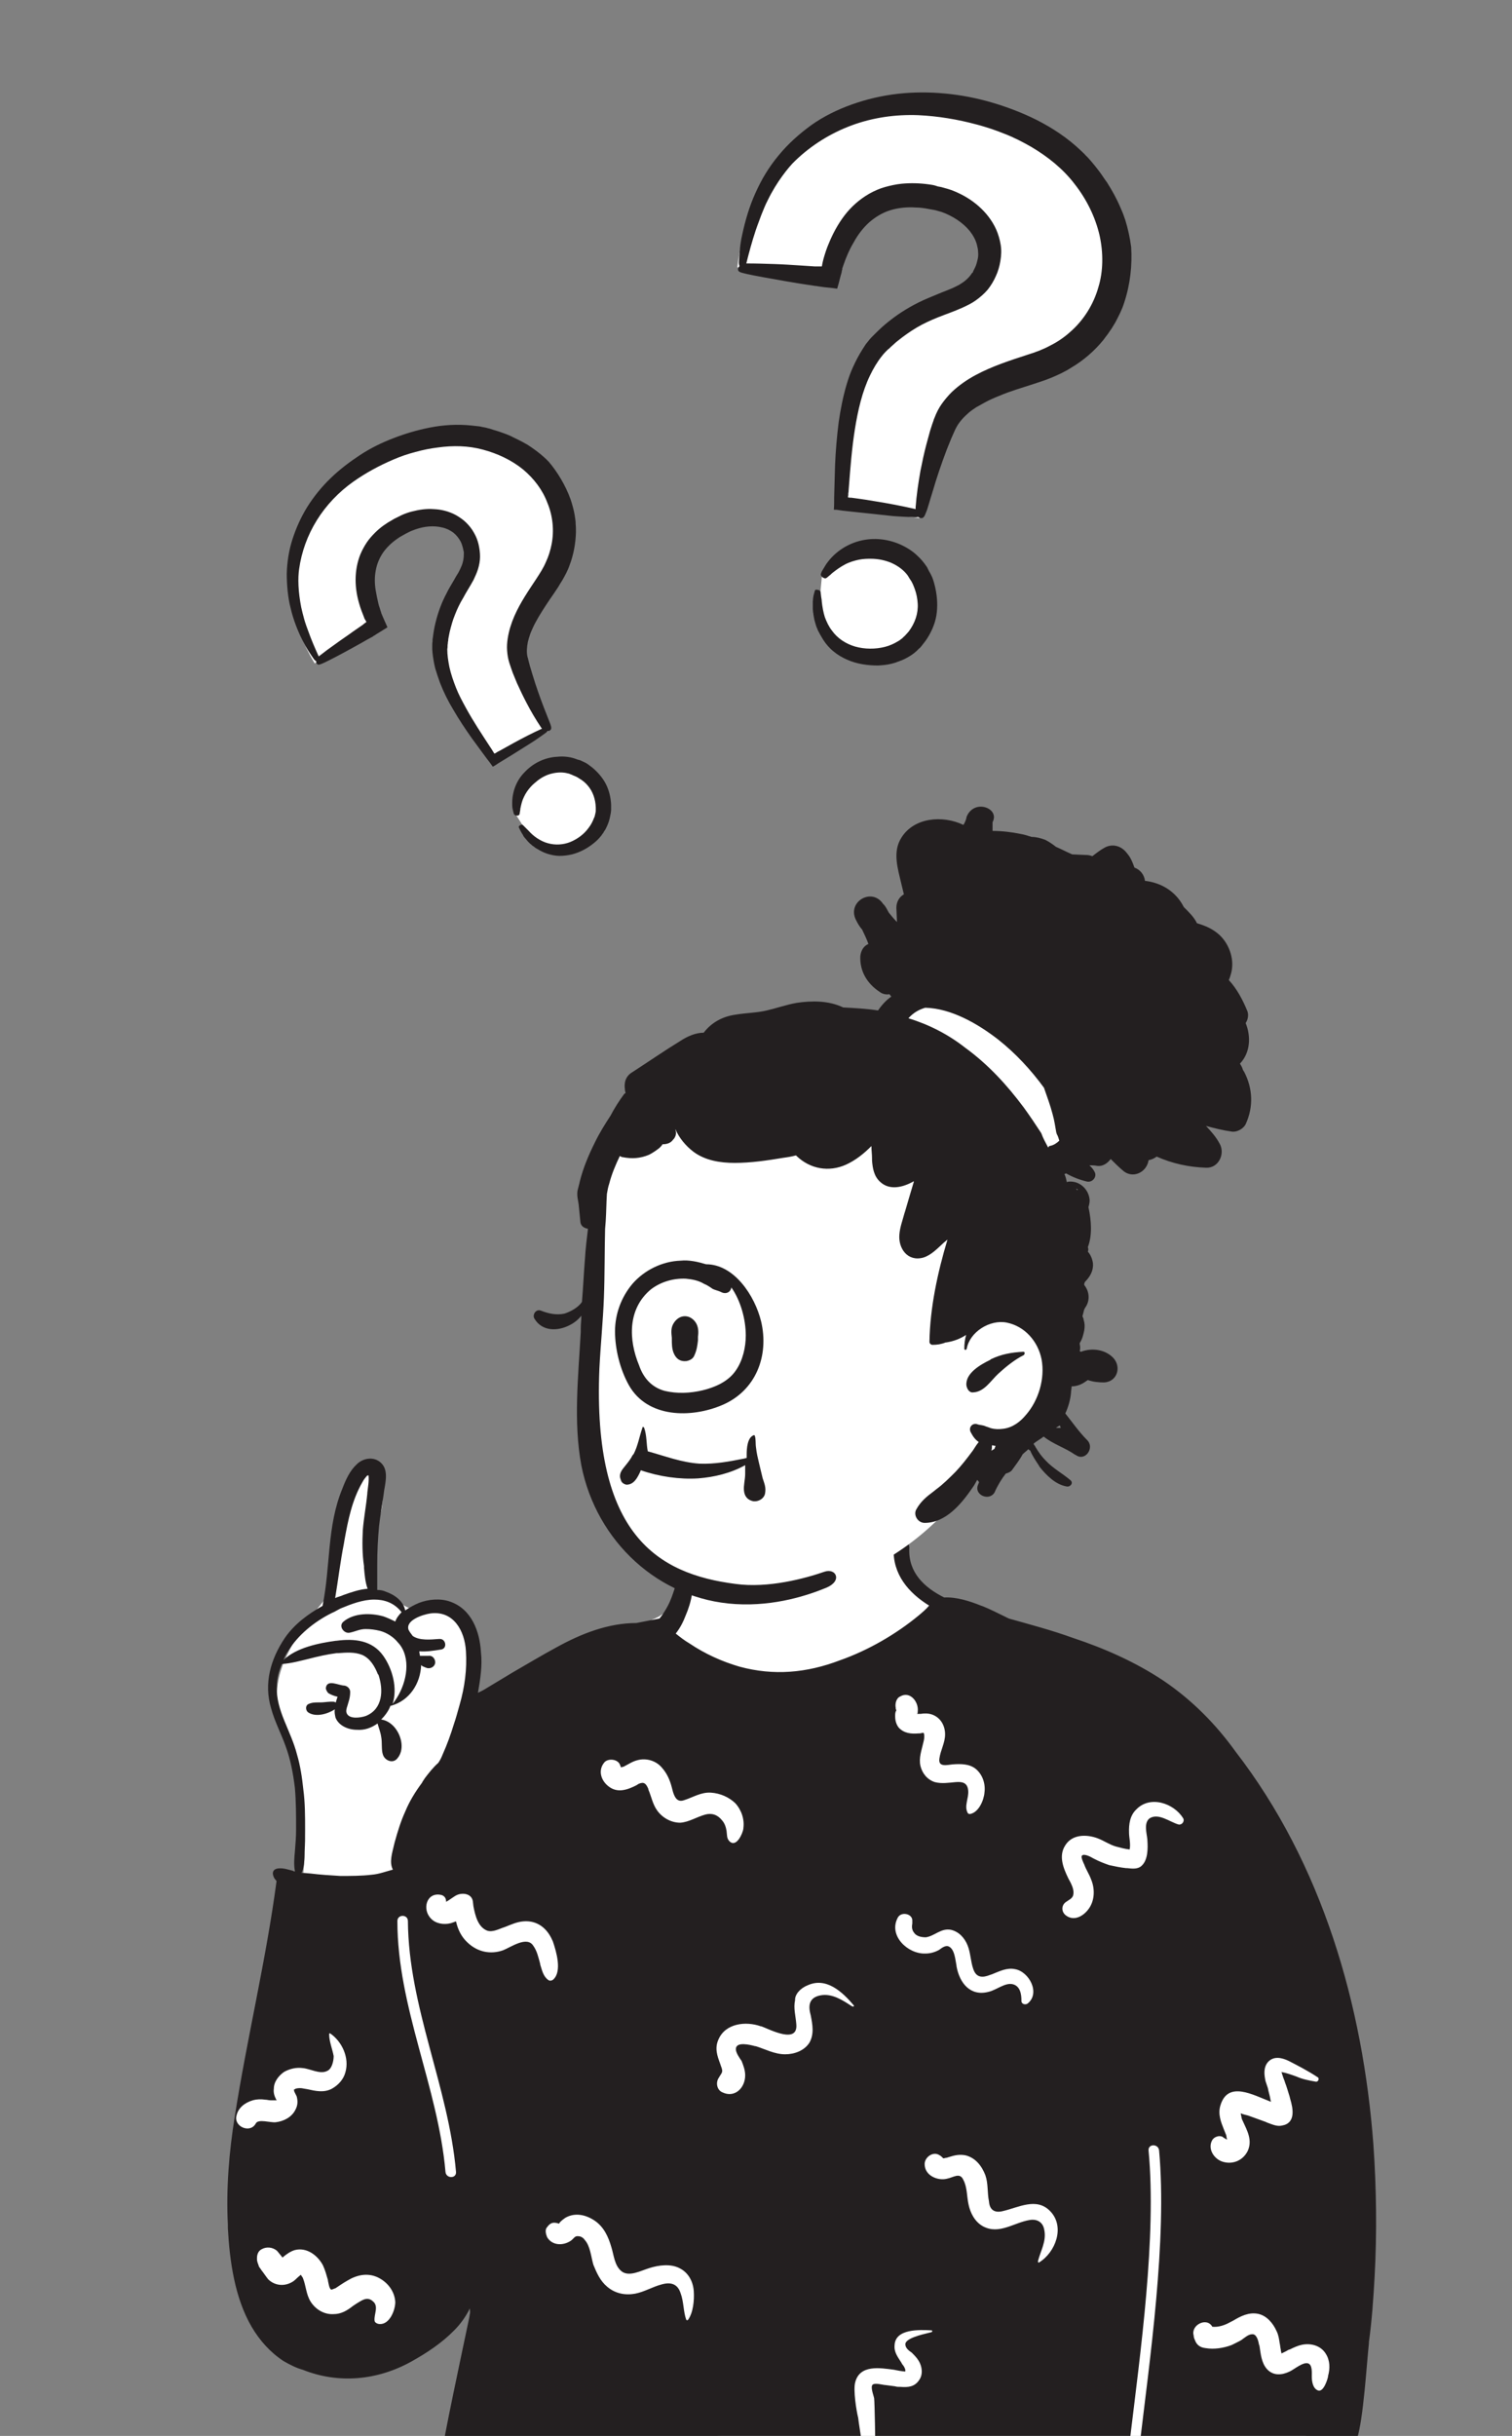<?xml version="1.0" encoding="utf-8"?>
<!-- Generator: Adobe Illustrator 25.3.1, SVG Export Plug-In . SVG Version: 6.00 Build 0)  -->
<svg version="1.1" id="Capa_1" xmlns="http://www.w3.org/2000/svg" xmlns:xlink="http://www.w3.org/1999/xlink" x="0px" y="0px"
	 viewBox="0 0 503 810" style="enable-background:new 0 0 503 810;" xml:space="preserve">
<rect x="0" y="0" width="503" height="810" fill="#808080" stroke="none"/>
<style type="text/css">
	.st0{clip-path:url(#SVGID_10_);}
	.st1{clip-path:url(#SVGID_12_);}
	.st2{clip-path:url(#SVGID_14_);}
	.st3{fill:#FFFFFF;}
	.st4{clip-path:url(#SVGID_16_);}
	.st5{clip-path:url(#SVGID_18_);}
	.st6{clip-path:url(#SVGID_20_);}
	.st7{fill:#231F20;}
	.st8{clip-path:url(#SVGID_22_);}
	.st9{clip-path:url(#SVGID_24_);}
	.st10{clip-path:url(#SVGID_26_);}
	.st11{clip-path:url(#SVGID_28_);}
	.st12{clip-path:url(#SVGID_30_);}
	.st13{clip-path:url(#SVGID_32_);}
	.st14{fill-rule:evenodd;clip-rule:evenodd;fill:#FFFFFF;}
	.st15{fill-rule:evenodd;clip-rule:evenodd;fill:#231F20;}
</style>
<g id="surface1">
	<g>
		<g>
			<defs>
				<polyline id="SVGID_1_" points="924.3,398.2 924.3,1208.2 -515.7,1208.2 				"/>
			</defs>
			<clipPath id="SVGID_2_">
				<use xlink:href="#SVGID_1_"  style="overflow:visible;"/>
			</clipPath>
		</g>
	</g>
	<g>
		<g>
			<defs>
				<polyline id="SVGID_3_" points="1072.1,398.2 1072.1,1208.2 -367.9,1208.2 				"/>
			</defs>
			<clipPath id="SVGID_4_">
				<use xlink:href="#SVGID_3_"  style="overflow:visible;"/>
			</clipPath>
		</g>
	</g>
	<g>
		<g>
			<defs>
				<polyline id="SVGID_5_" points="1133.5,398.2 1133.5,1208.2 -306.5,1208.2 				"/>
			</defs>
			<clipPath id="SVGID_6_">
				<use xlink:href="#SVGID_5_"  style="overflow:visible;"/>
			</clipPath>
		</g>
	</g>
	<g>
		<g>
			<defs>
				<polyline id="SVGID_7_" points="1196.6,398.2 1196.6,1208.2 -243.4,1208.2 				"/>
			</defs>
			<clipPath id="SVGID_8_">
				<use xlink:href="#SVGID_7_"  style="overflow:visible;"/>
			</clipPath>
		</g>
	</g>
	<g>
		<defs>
			<rect id="SVGID_9_" x="245" y="33" width="127" height="185"/>
		</defs>
		<clipPath id="SVGID_10_">
			<use xlink:href="#SVGID_9_"  style="overflow:visible;"/>
		</clipPath>
		<g class="st0">
			<g>
				<defs>
					
						<rect id="SVGID_11_" x="208.8" y="56.4" transform="matrix(0.103 -0.995 0.995 0.103 154.327 418.112)" width="200.2" height="134.3"/>
				</defs>
				<clipPath id="SVGID_12_">
					<use xlink:href="#SVGID_11_"  style="overflow:visible;"/>
				</clipPath>
				<g class="st1">
					<g>
						<defs>
							
								<rect id="SVGID_13_" x="208.8" y="56.4" transform="matrix(0.103 -0.995 0.995 0.103 154.327 418.112)" width="200.2" height="134.3"/>
						</defs>
						<clipPath id="SVGID_14_">
							<use xlink:href="#SVGID_13_"  style="overflow:visible;"/>
						</clipPath>
						<g class="st2">
							<path class="st3" d="M305.8,190.7c2,3.4,5.8,13.1-2.3,21.5c-9.6,10.1-32.8,6.1-30.5-16.1l0.4-4.2
								C282,177,300.4,180,305.8,190.7z M361,57.8c-22.8-29.9-89.3-38.6-109.8,8.2c-4.7,10.7-5.9,22.9-5.9,22.9l30.1,2.7
								c4.1-19.1,15.7-31.3,36.4-26c12,3,21.6,13.8,15.5,25.5c-5.8,11.3-19.5,6.6-35.1,22.2c-13.6,13.6-13.1,45.2-13.8,55.4
								l27.5,3.6c1.2-8.1,3.8-21.2,7.8-31.3c5-12.6,21.5-16.1,32.3-19.7C370.7,112.8,380.6,83.6,361,57.8z"/>
						</g>
					</g>
				</g>
			</g>
		</g>
	</g>
	<g>
		<defs>
			<rect id="SVGID_15_" x="245" y="30" width="132" height="192"/>
		</defs>
		<clipPath id="SVGID_16_">
			<use xlink:href="#SVGID_15_"  style="overflow:visible;"/>
		</clipPath>
		<g class="st4">
			<g>
				<defs>
					
						<rect id="SVGID_17_" x="208.8" y="56.4" transform="matrix(0.103 -0.995 0.995 0.103 154.327 418.112)" width="200.2" height="134.3"/>
				</defs>
				<clipPath id="SVGID_18_">
					<use xlink:href="#SVGID_17_"  style="overflow:visible;"/>
				</clipPath>
				<g class="st5">
					<g>
						<defs>
							
								<rect id="SVGID_19_" x="208.8" y="56.4" transform="matrix(0.103 -0.995 0.995 0.103 154.327 418.112)" width="200.2" height="134.3"/>
						</defs>
						<clipPath id="SVGID_20_">
							<use xlink:href="#SVGID_19_"  style="overflow:visible;"/>
						</clipPath>
						<g class="st6">
							<path class="st7" d="M311.2,195.7c0.6,2.9,0.8,5.9,0.3,9c-0.5,3-1.9,6-3.6,8.4l-0.7,0.9l-0.7,0.9c-0.2,0.3-0.5,0.6-0.8,0.8
								l-0.4,0.4c-0.1,0.1-0.3,0.3-0.4,0.4c-1.2,1.1-2.5,1.9-3.9,2.6l-1.1,0.5c-0.4,0.1-0.7,0.3-1.1,0.4c-0.2,0.1-0.4,0.1-0.5,0.2
								l-0.6,0.2c-0.4,0.1-0.7,0.2-1.1,0.3c-1.5,0.4-3,0.5-4.5,0.6c-3.5,0-7-0.5-10.2-1.9c-1.6-0.7-3.2-1.6-4.5-2.7
								c-1.4-1.1-2.6-2.5-3.5-3.9c-0.4-0.7-1-1.6-1.6-2.8c-0.2-0.3-0.3-0.6-0.4-0.9s-0.3-0.6-0.4-1c-0.1-0.3-0.2-0.7-0.3-1
								c-0.1-0.4-0.2-0.7-0.3-1.1c-0.1-0.4-0.1-0.8-0.2-1.1c0-0.2-0.1-0.4-0.1-0.6c0-0.2,0-0.4-0.1-0.6c0-0.4-0.1-0.8-0.1-1.2
								c0-0.4,0-0.8,0-1.2c0-0.4,0-0.8,0-1.2c0-0.4,0.1-0.8,0.1-1.2c0.1-0.8,0.3-1.5,0.5-2.2c0.1-0.3,0.1-0.7,0.8-0.6
								c0.9,0.1,1.1,0.4,1.2,0.8c0.1,0.6,0.1,1.1,0.2,1.7c0.1,0.5,0.2,1.1,0.2,1.6c0.2,1.7,0.5,3.4,1,5c0.6,1.6,1.3,3.1,2.3,4.4
								c1.9,2.7,4.7,4.5,7.8,5.4c3.2,0.9,6.7,0.9,9.9,0.1c1.6-0.4,3.1-1.1,4.4-1.9l0.5-0.3l0.5-0.4c0.2-0.1,0.3-0.2,0.5-0.4l0.4-0.4
								c0.3-0.2,0.5-0.5,0.8-0.8c0.3-0.3,0.5-0.6,0.8-0.9c2.1-2.8,3.2-6,3-9.3c-0.1-1.6-0.4-3.3-1-4.9c-0.3-0.8-0.6-1.6-1-2.3
								c-0.1-0.2-0.2-0.4-0.3-0.5l-0.4-0.6l-0.3-0.5c-0.1-0.2-0.2-0.3-0.3-0.5c-1.3-1.8-3.2-3.2-5.4-4.2c-2.1-0.9-4.5-1.4-6.9-1.4
								c-1,0-2.4,0-3.9,0.3c-1.5,0.3-3.2,0.8-4.7,1.6c-1.5,0.8-2.9,1.8-3.9,2.6c-0.3,0.2-0.5,0.4-0.7,0.6c-0.2,0.2-0.4,0.4-0.6,0.5
								c-0.3,0.3-0.6,0.5-0.7,0.6c-0.3,0.2-0.6,0.6-1.5,0c-0.8-0.6-0.7-1.1-0.5-1.5l0.2-0.5l0.3-0.5c0.2-0.3,0.4-0.7,0.6-1
								c0.4-0.7,0.8-1.3,1.3-1.9c2.9-3.7,7.3-6.3,12.1-7.1c4.8-0.8,9.9,0.2,14.2,2.8c1.2,0.7,2.4,1.6,3.4,2.6c1.1,1,2,2.1,2.9,3.4
								c0.2,0.3,0.4,0.6,0.5,0.9l0.2,0.4l0.1,0.2l0.1,0.2c0.4,0.6,0.7,1.3,1,1.9C310.5,192.9,310.9,194.3,311.2,195.7z M374,100.6
								c-0.7,2.3-1.8,4.4-2.9,6.5l-0.9,1.5c-0.3,0.5-0.6,1-1,1.5c-0.6,1-1.4,1.9-2.1,2.9c-3,3.7-6.7,6.9-10.8,9.3
								c-2,1.3-4.2,2.3-6.3,3.2c-1.1,0.4-2.2,0.9-3.2,1.2c-1,0.3-2,0.7-3,1c-4,1.3-7.8,2.4-11.3,3.9c-1.5,0.6-3.2,1.3-5,2.3
								c-0.9,0.5-1.8,1-2.7,1.5c-0.9,0.6-1.8,1.2-2.6,1.9c-1.6,1.4-3.1,3-4.1,4.9l-0.2,0.4c-0.1,0.1-0.1,0.3-0.2,0.4l-0.4,0.9
								c-0.3,0.6-0.5,1.2-0.8,1.8c-0.5,1.2-1,2.5-1.5,3.7c-1.9,5-3.5,9.8-4.6,13.6c-1.2,3.8-1.9,6.5-2.3,7.3
								c-0.4,0.9-0.7,2.4-2.1,1.9c-0.2-0.1-0.4-0.2-0.6-0.3c-0.3,0.1-0.6,0.1-0.9,0.1c-2.5-0.1-5-0.2-7.5-0.4l-9.3-1l-4.7-0.5
								l-2.7-0.3l-1.4-0.2l-0.7-0.1l-0.4,0l-0.2,0l-0.1,0c0,0-0.1,0-0.1,0c0.1-1.4,0.1-2.8,0.1-4.2l0.1-3.6c0.1-2.3,0.1-4.7,0.2-7.1
								c0.2-4.7,0.6-9.4,1.2-14.2c0.6-4.1,1.4-8.3,2.6-12.4c0.6-2,1.3-4.1,2.2-6c0.9-2,1.9-3.9,3.1-5.8l0.9-1.4
								c0.3-0.5,0.7-0.9,1-1.3c0.3-0.4,0.7-0.9,1.1-1.3l0.6-0.6l0.6-0.6c1.5-1.5,3.1-3,4.8-4.3c3.4-2.7,7.2-5,11.1-6.8
								c2.2-1,4.3-1.8,6.4-2.7c1-0.4,2.1-0.8,3-1.2c1-0.4,1.9-0.9,2.7-1.3c1.7-1,3-2.1,4-3.5c0.1-0.2,0.2-0.4,0.4-0.5
								s0.2-0.4,0.3-0.6l0.3-0.6l0.3-0.6c0.4-0.8,0.6-1.7,0.8-2.5c0.2-0.8,0.3-1.7,0.2-2.5c0-0.8-0.2-1.7-0.4-2.5
								c-0.4-1.6-1.3-3.2-2.4-4.6c-2.3-2.8-5.7-5-9.3-6.3c-0.7-0.2-1.4-0.4-2.1-0.6l-0.5-0.1c-0.2,0-0.4-0.1-0.6-0.1l-1.1-0.2
								c-1.5-0.3-3-0.5-4.4-0.5c-2.9-0.2-5.8,0.1-8.4,0.9c-2.6,0.8-4.9,2.2-7,4c-2,1.8-3.8,4.1-5.2,6.7c-0.8,1.3-1.7,3.1-2.5,5.1
								c-0.2,0.5-0.4,1-0.6,1.6c-0.2,0.5-0.4,1.1-0.6,1.7l-0.1,0.2l0,0.1l0,0.1c0,0,0,0.1,0,0.2c-0.1,0.3-0.2,0.6-0.2,0.9
								c-0.2,0.6-0.3,1.2-0.5,1.8c-0.3,1.2-0.6,2.4-1,3.7c-1.4-0.2-2.9-0.4-4.3-0.5c-0.7-0.1-1.4-0.2-2.1-0.3l-0.5-0.1l-0.2,0
								l-0.1,0l-0.6-0.1c-1.6-0.2-3.1-0.5-4.6-0.7c-3.1-0.5-6-1-8.7-1.5c-5.3-0.9-9.2-1.7-10.2-2c-0.7-0.2-2-0.4-1.6-1.6
								c0.1-0.3,0.2-0.5,0.4-0.7c-0.1-0.3-0.2-0.7-0.2-1.2c0.2-3.1,0.4-6.2,1.1-9.2c1-4.7,2.4-9.5,4.4-13.9c1-2.2,2.1-4.4,3.4-6.5
								c1.3-2.1,2.7-4.1,4.3-6c3.1-3.8,6.9-7.2,10.9-10.1c4.1-2.9,8.6-5.1,13.3-6.8c5-1.8,10.2-3,15.4-3.6s10.6-0.6,15.8-0.1
								c5.3,0.5,10.5,1.5,15.6,3c5.1,1.5,10.1,3.4,14.9,5.8c5.3,2.7,10.3,6,14.7,10.2c0.5,0.5,1.1,1,1.6,1.6l0.8,0.8l0.8,0.9
								c0.5,0.6,1,1.2,1.5,1.8c0.5,0.6,0.9,1.2,1.4,1.8c0.9,1.2,1.7,2.5,2.6,3.7c0.8,1.3,1.6,2.6,2.3,3.9c0.7,1.3,1.4,2.7,2,4.1
								l0.9,2.1c0.3,0.7,0.5,1.5,0.8,2.2c0.9,2.9,1.6,6,2,9.1C376.7,88.1,376,94.6,374,100.6z M365.8,78.3c-1.4-6.1-4.3-12-8.3-17.1
								c-3.8-5-8.9-9.1-14.5-12.4c-2.8-1.6-5.7-3.1-8.8-4.3c-1.5-0.6-3.1-1.2-4.6-1.7c-1.6-0.5-3.1-1-4.7-1.4
								c-6.3-1.7-12.9-2.8-19.4-3.1c-7.6-0.3-15.2,0.8-22.2,3.4c-7,2.6-13.4,6.6-18.7,11.7c-1.3,1.2-2.8,3-4.4,5.2
								c-1.6,2.2-3.3,4.9-4.8,8c-0.8,1.5-1.4,3.1-2.1,4.8c-0.6,1.7-1.3,3.4-1.9,5.2c-1.2,3.6-2.2,7.3-3.1,10.9c0,0.1,0,0.1,0,0.1
								c3.1,0,6.1,0.1,9.2,0.2c3,0.1,6,0.3,9.1,0.5l4.5,0.3l0.6,0c0.1,0,0.1,0,0.2,0l0.1,0l0.5,0c0.3,0,0.6,0,0.9,0
								c0.1-0.3,0.1-0.7,0.2-1l0.1-0.5l0.3-1.2c0.5-1.7,1-3.3,1.7-4.9c1.3-3.2,3-6.4,5.2-9.3c2.2-2.9,5-5.4,8.3-7.3
								c1.6-0.9,3.4-1.7,5.2-2.2s3.6-0.9,5.5-1.1c3.1-0.3,6.1-0.2,9,0.2c0.7,0.1,1.5,0.2,2.2,0.4L312,62c0.4,0.1,0.7,0.1,1.1,0.2
								c1.5,0.4,3,0.8,4.4,1.4c2.9,1.2,5.6,2.8,8,4.9c2.4,2.1,4.5,4.7,5.9,7.8c0.7,1.6,1.2,3.3,1.5,5.1s0.2,3.6-0.1,5.4
								c-0.3,1.8-0.8,3.5-1.5,5c-0.7,1.6-1.6,3.1-2.7,4.5c-1.2,1.4-2.6,2.6-4,3.6c-1.4,1-2.9,1.7-4.4,2.4c-2.9,1.3-5.6,2.2-8.1,3.2
								c-2.5,1-4.9,2.1-7.1,3.4c-2.2,1.3-4.3,2.8-6.3,4.4c-0.5,0.4-1,0.8-1.5,1.3c-0.5,0.4-1,0.9-1.4,1.3l-0.4,0.3l-0.3,0.3
								l-0.6,0.6c-0.4,0.4-0.8,0.9-1.2,1.4c-1.5,1.9-2.8,4.1-3.9,6.4c-1.3,2.7-2.3,5.6-3.1,8.6c-0.8,3-1.4,6.1-1.9,9.2
								c-1,6.3-1.5,12.7-2,19.2c0,0.4-0.1,0.9-0.1,1.3c0,0.2,0,0.5-0.1,0.8c0,0.1,0,0.3,0,0.4c0,0,0,0,0,0.1l0,0l0,0
								c0,0.3-0.1,0.5-0.1,0.9c0.2,0,0.4,0.1,0.6,0.1l0.2,0l0.1,0l0,0l0.2,0c0.5,0.1,1,0.1,1.5,0.2c2.1,0.3,4.3,0.6,6.5,1
								c4.4,0.7,9.1,1.6,13.4,2.6c0-0.2,0-0.4,0-0.6c0.3-4.1,0.9-8.1,1.6-12.1c0.6-3,1.2-5.9,2-8.9l0.6-2.2l0.6-2.2
								c0.2-0.7,0.5-1.5,0.7-2.2l0.4-1.1c0.1-0.4,0.2-0.7,0.4-1.1c0.6-1.6,1.4-3.2,2.4-4.6c1-1.4,2.1-2.7,3.3-3.9
								c2.4-2.3,5.2-4.2,8-5.7c5.6-3,11.6-4.9,17.1-6.7c2.9-0.9,5.3-1.8,7.7-3.1c2.4-1.2,4.6-2.7,6.6-4.5c4.5-3.9,7.8-9.2,9.4-14.9
								C367,90.3,367.1,84.2,365.8,78.3z"/>
						</g>
					</g>
				</g>
			</g>
		</g>
	</g>
	<g>
		<defs>
			<rect id="SVGID_21_" x="95" y="144" width="106" height="138"/>
		</defs>
		<clipPath id="SVGID_22_">
			<use xlink:href="#SVGID_21_"  style="overflow:visible;"/>
		</clipPath>
		<g class="st8">
			<g>
				<defs>
					
						<rect id="SVGID_23_" x="108.2" y="132.7" transform="matrix(0.848 -0.53 0.53 0.848 -87.645 117.325)" width="105" height="157.5"/>
				</defs>
				<clipPath id="SVGID_24_">
					<use xlink:href="#SVGID_23_"  style="overflow:visible;"/>
				</clipPath>
				<g class="st9">
					<g>
						<defs>
							
								<rect id="SVGID_25_" x="108.2" y="132.7" transform="matrix(0.848 -0.53 0.53 0.848 -87.645 117.325)" width="105" height="157.5"/>
						</defs>
						<clipPath id="SVGID_26_">
							<use xlink:href="#SVGID_25_"  style="overflow:visible;"/>
						</clipPath>
						<g class="st10">
							<path class="st3" d="M191.2,254.8c2.9,1.2,9.9,5.3,9,14.5c-1.1,10.9-17.3,19.6-26.6,4.7l-1.8-2.8
								C169.9,257.7,182.7,250.7,191.2,254.8z M161.1,145.7c-28.5-7.6-73.7,19-63.8,57.9c2.3,8.9,7.4,17,7.4,17l19.8-12.8
								c-6.7-13.9-5.4-27,9.9-33.6c8.9-3.9,20-1.8,21.9,8.4c1.8,9.8-8.9,13.5-10.9,30.6c-1.8,14.9,13.7,34.3,18.2,41l18.7-11
								c-3.2-5.6-7.9-15-10.3-23.2c-3-10.2,5.5-20.3,10.4-27.8C193.6,175.1,185.6,152.2,161.1,145.7z"/>
						</g>
					</g>
				</g>
			</g>
		</g>
	</g>
	<g>
		<defs>
			<rect id="SVGID_27_" x="94" y="141" width="110" height="144"/>
		</defs>
		<clipPath id="SVGID_28_">
			<use xlink:href="#SVGID_27_"  style="overflow:visible;"/>
		</clipPath>
		<g class="st11">
			<g>
				<defs>
					
						<rect id="SVGID_29_" x="108.2" y="132.7" transform="matrix(0.848 -0.53 0.53 0.848 -87.645 117.325)" width="105" height="157.5"/>
				</defs>
				<clipPath id="SVGID_30_">
					<use xlink:href="#SVGID_29_"  style="overflow:visible;"/>
				</clipPath>
				<g class="st12">
					<g>
						<defs>
							
								<rect id="SVGID_31_" x="108.2" y="132.7" transform="matrix(0.848 -0.53 0.53 0.848 -87.645 117.325)" width="105" height="157.5"/>
						</defs>
						<clipPath id="SVGID_32_">
							<use xlink:href="#SVGID_31_"  style="overflow:visible;"/>
						</clipPath>
						<g class="st13">
							<path class="st7" d="M197,255.2c1.8,1.5,3.4,3.3,4.5,5.4c1.1,2.1,1.7,4.6,1.8,7l0,0.9l0,0.9c0,0.3-0.1,0.6-0.1,0.9l-0.1,0.5
								c0,0.2-0.1,0.3-0.1,0.5c-0.2,1.2-0.6,2.4-1.1,3.5l-0.4,0.8c-0.1,0.3-0.3,0.5-0.5,0.8c-0.1,0.1-0.2,0.3-0.2,0.4l-0.3,0.4
								c-0.2,0.2-0.3,0.5-0.5,0.7c-0.7,0.9-1.6,1.8-2.5,2.5c-2.1,1.7-4.5,3-7.2,3.7c-1.3,0.3-2.7,0.5-4.1,0.5
								c-1.4,0-2.8-0.3-4.1-0.7c-0.6-0.2-1.4-0.5-2.3-1c-0.2-0.1-0.4-0.2-0.7-0.4c-0.2-0.1-0.5-0.3-0.7-0.4
								c-0.2-0.1-0.5-0.3-0.7-0.5c-0.2-0.2-0.5-0.3-0.7-0.5c-0.2-0.2-0.4-0.4-0.7-0.6c-0.1-0.1-0.2-0.2-0.3-0.3
								c-0.1-0.1-0.2-0.2-0.3-0.3c-0.2-0.2-0.4-0.5-0.6-0.7c-0.2-0.2-0.4-0.5-0.6-0.7c-0.2-0.2-0.4-0.5-0.5-0.8
								c-0.2-0.3-0.3-0.5-0.5-0.8c-0.3-0.5-0.6-1.1-0.8-1.6c-0.1-0.2-0.3-0.4,0.2-0.8c0.6-0.4,0.9-0.3,1.1-0.1
								c0.3,0.3,0.6,0.6,0.9,0.9c0.3,0.3,0.6,0.6,0.9,0.9c0.9,1,1.9,1.9,3,2.6c1.1,0.7,2.3,1.3,3.5,1.6c2.5,0.7,5.1,0.5,7.4-0.4
								c2.4-1,4.6-2.6,6.1-4.7c0.8-1,1.4-2.2,1.8-3.3l0.2-0.4l0.1-0.4c0-0.2,0.1-0.3,0.1-0.4l0.1-0.5c0.1-0.3,0.1-0.6,0.1-0.9
								c0-0.3,0-0.6,0-0.9c-0.1-2.8-1-5.3-2.6-7.2c-0.8-1-1.8-1.8-3-2.5c-0.6-0.4-1.2-0.7-1.8-0.9c-0.1-0.1-0.3-0.1-0.4-0.2
								l-0.5-0.2l-0.5-0.2c-0.2-0.1-0.3-0.1-0.4-0.1c-1.7-0.5-3.6-0.4-5.3,0c-1.8,0.4-3.5,1.3-4.9,2.4c-0.6,0.5-1.5,1.2-2.3,2.1
								c-0.8,0.9-1.6,2-2.2,3.3c-0.6,1.2-0.9,2.5-1.1,3.5c-0.1,0.3-0.1,0.5-0.1,0.7c0,0.2-0.1,0.4-0.1,0.6c-0.1,0.4-0.1,0.6-0.1,0.7
								c-0.1,0.3-0.1,0.7-0.9,0.7c-0.8,0-1-0.4-1.1-0.7l-0.1-0.4l-0.1-0.4c-0.1-0.3-0.1-0.6-0.2-0.9c-0.1-0.6-0.1-1.2-0.1-1.8
								c0-3.7,1.4-7.5,4.1-10.2c2.6-2.8,6.2-4.7,10.1-5.1c1.1-0.1,2.2-0.2,3.4-0.1c1.1,0.1,2.3,0.3,3.4,0.7c0.3,0.1,0.5,0.2,0.8,0.3
								l0.4,0.1l0.4,0.1c0.5,0.2,1,0.5,1.5,0.7C195.2,253.8,196.1,254.5,197,255.2z M189.8,166c0.6,1.8,1.1,3.6,1.4,5.4l0.2,1.4
								c0.1,0.5,0.1,0.9,0.1,1.4c0.1,0.9,0.1,1.9,0.1,2.8c-0.1,3.7-0.8,7.5-2.1,10.9c-0.6,1.8-1.5,3.4-2.4,5c-0.5,0.8-1,1.6-1.4,2.3
								c-0.5,0.7-0.9,1.4-1.4,2.1c-1.9,2.7-3.6,5.3-5.1,7.8c-0.6,1.1-1.4,2.4-2,3.8c-0.3,0.7-0.7,1.5-0.9,2.2
								c-0.3,0.8-0.5,1.6-0.7,2.4c-0.3,1.6-0.5,3.3-0.1,5l0.1,0.3c0,0.1,0.1,0.2,0.1,0.4l0.2,0.8c0.1,0.5,0.3,1,0.4,1.5
								c0.3,1,0.6,2,0.9,3c1.2,4,2.6,7.8,3.7,10.7c1.1,2.9,2,5,2.2,5.6c0.2,0.7,0.7,1.8-0.4,2.2c-0.2,0.1-0.3,0.1-0.5,0.1
								c-0.1,0.2-0.3,0.4-0.5,0.5c-1.6,1.1-3.2,2.3-4.8,3.3l-6.2,3.9l-3.1,1.9l-1.8,1.1l-0.9,0.6l-0.5,0.3l-0.2,0.1l-0.1,0.1l-0.1,0
								c0,0,0,0-0.1,0c-0.6-0.9-1.3-1.8-2-2.7l-1.7-2.3c-1.1-1.5-2.2-3-3.3-4.5c-2.1-3-4.2-6.1-6.1-9.4c-1.7-2.8-3.2-5.8-4.4-8.9
								c-0.6-1.6-1.1-3.2-1.6-4.8c-0.4-1.6-0.7-3.3-0.9-5.1l-0.1-1.3c0-0.4,0-0.9,0-1.3c0-0.4,0-0.9,0.1-1.3l0-0.7l0.1-0.6
								c0.2-1.7,0.5-3.4,0.9-5c0.8-3.3,2-6.6,3.6-9.6c0.8-1.7,1.8-3.2,2.7-4.8c0.4-0.8,0.9-1.5,1.3-2.2c0.4-0.7,0.7-1.4,1-2.1
								c0.6-1.4,0.8-2.7,0.8-4.1c0-0.2,0-0.3,0-0.5c0-0.2,0-0.3-0.1-0.5l-0.1-0.5l-0.1-0.5c-0.2-0.7-0.4-1.4-0.7-2
								c-0.3-0.6-0.7-1.2-1.1-1.7s-0.9-1-1.4-1.4c-1.1-0.8-2.3-1.4-3.7-1.7c-2.8-0.7-5.9-0.4-8.8,0.6c-0.5,0.2-1.1,0.4-1.6,0.6
								l-0.4,0.2c-0.1,0.1-0.3,0.1-0.4,0.2l-0.8,0.4c-1,0.6-2.1,1.1-3,1.8c-1.9,1.3-3.5,2.9-4.7,4.6c-1.2,1.8-2,3.7-2.4,5.9
								c-0.4,2.1-0.4,4.4,0,6.7c0.2,1.2,0.5,2.7,0.9,4.4c0.1,0.4,0.2,0.8,0.4,1.3c0.1,0.4,0.3,0.9,0.4,1.3l0.1,0.2l0,0.1l0,0
								c0,0,0,0.1,0,0.1c0.1,0.2,0.2,0.5,0.3,0.7c0.2,0.5,0.4,0.9,0.6,1.4c0.4,0.9,0.8,1.8,1.2,2.7c-1,0.6-1.9,1.2-2.9,1.8
								c-0.5,0.3-1,0.6-1.4,0.9l-0.4,0.2l-0.1,0.1l-0.1,0.1l-0.4,0.2c-1.1,0.6-2.2,1.2-3.2,1.8c-2.1,1.2-4.2,2.3-6,3.3
								c-3.7,2-6.5,3.4-7.3,3.7c-0.6,0.2-1.4,0.7-1.8-0.2c-0.1-0.2-0.1-0.4-0.1-0.6c-0.2-0.1-0.5-0.4-0.7-0.6c-1.4-2-2.7-4-3.8-6.2
								c-1.7-3.4-3.1-7-4-10.8c-0.5-1.9-0.8-3.8-1-5.7c-0.2-1.9-0.3-3.9-0.3-5.8c0.1-3.9,0.7-7.8,1.9-11.5s2.8-7.3,4.9-10.7
								c2.2-3.5,4.8-6.7,7.8-9.6c3-2.9,6.3-5.4,9.8-7.7s7.2-4.1,11.1-5.6c3.9-1.5,7.9-2.7,12-3.5c4.5-0.9,9.2-1.2,14-0.7
								c0.6,0.1,1.2,0.1,1.8,0.2l0.9,0.1l0.9,0.2c0.6,0.1,1.2,0.2,1.8,0.4c0.6,0.1,1.1,0.3,1.7,0.5c1.1,0.3,2.3,0.7,3.4,1.1
								c1.1,0.4,2.2,0.8,3.3,1.4c1.1,0.5,2.2,1.1,3.2,1.6l1.6,0.9c0.5,0.3,1,0.7,1.5,1c2,1.4,3.9,2.9,5.6,4.7
								C185.4,156.9,188.1,161.3,189.8,166z M174,156.1c-3.8-3.1-8.5-5.3-13.4-6.6c-4.8-1.3-9.9-1.4-14.9-0.7
								c-2.5,0.3-5,0.8-7.5,1.5c-1.2,0.3-2.5,0.7-3.7,1.1c-1.2,0.4-2.4,0.9-3.6,1.4c-4.7,2-9.3,4.5-13.4,7.4
								c-4.8,3.4-9,7.8-12.1,12.8c-3.1,5-5.1,10.5-5.9,16.3c-0.2,1.4-0.3,3.2-0.2,5.4s0.4,4.6,0.9,7.2c0.3,1.3,0.6,2.6,1,4
								c0.4,1.4,0.9,2.8,1.4,4.1c1,2.8,2.2,5.6,3.4,8.2c0,0,0,0.1,0,0.1c1.9-1.5,3.8-2.9,5.8-4.3c1.9-1.4,3.9-2.7,5.8-4.1l2.9-2
								l0.4-0.3c0.1-0.1,0.1-0.1,0.1-0.1l0.1-0.1l0.3-0.2c0.2-0.1,0.4-0.3,0.5-0.4c-0.1-0.2-0.3-0.5-0.4-0.7l-0.2-0.3L121,205
								c-0.5-1.3-1-2.5-1.4-3.9c-0.8-2.6-1.3-5.4-1.3-8.3c0-2.8,0.5-5.8,1.6-8.5c0.6-1.4,1.3-2.7,2.1-3.9c0.8-1.2,1.8-2.3,2.8-3.3
								c1.7-1.7,3.7-3.1,5.7-4.2c0.5-0.3,1-0.6,1.5-0.8l0.8-0.4c0.3-0.1,0.5-0.3,0.8-0.4c1.1-0.5,2.2-0.9,3.4-1.2
								c2.3-0.6,4.8-1,7.3-0.8c2.5,0.1,5,0.7,7.4,2c1.2,0.7,2.4,1.5,3.4,2.5c1,1,1.9,2.1,2.6,3.4c0.7,1.2,1.2,2.5,1.5,3.8
								c0.3,1.3,0.5,2.7,0.5,4.1c0,1.4-0.3,2.9-0.7,4.2c-0.4,1.3-1,2.5-1.5,3.6c-1.2,2.2-2.4,4-3.4,5.9c-1.1,1.8-2,3.7-2.7,5.5
								c-0.8,1.9-1.3,3.8-1.8,5.8c-0.1,0.5-0.2,1-0.3,1.5c-0.1,0.5-0.2,1-0.2,1.5l-0.1,0.4l0,0.3l-0.1,0.7c0,0.5,0,0.9-0.1,1.4
								c0,1.9,0.3,3.9,0.7,5.9c0.5,2.3,1.3,4.6,2.2,6.9c0.9,2.3,2.1,4.5,3.3,6.7c2.4,4.4,5.2,8.6,8,12.9c0.2,0.3,0.4,0.6,0.6,0.9
								c0.1,0.2,0.2,0.3,0.3,0.5c0.1,0.1,0.1,0.2,0.2,0.3c0,0,0,0,0,0l0,0l0,0c0.1,0.2,0.2,0.4,0.4,0.6c0.1-0.1,0.3-0.1,0.4-0.2
								l0.1-0.1l0.1,0l0,0l0.1-0.1c0.3-0.2,0.7-0.4,1.1-0.6c1.4-0.8,2.9-1.6,4.5-2.5c3.1-1.7,6.4-3.4,9.5-4.8
								c-0.1-0.1-0.2-0.3-0.3-0.4c-1.8-2.7-3.4-5.4-4.9-8.3c-1.1-2.1-2.1-4.2-3.1-6.4l-0.7-1.7l-0.7-1.7c-0.2-0.6-0.4-1.1-0.6-1.7
								l-0.3-0.9c-0.1-0.3-0.2-0.6-0.3-0.9c-0.4-1.3-0.6-2.6-0.7-4c-0.1-1.3,0-2.7,0.2-4c0.4-2.6,1.2-5.1,2.2-7.4
								c2-4.6,4.8-8.6,7.3-12.4c1.3-2,2.4-3.7,3.2-5.6c0.9-1.9,1.5-3.9,1.9-5.9c0.9-4.6,0.4-9.5-1.4-13.8
								C180.5,162.9,177.6,159.1,174,156.1z"/>
						</g>
					</g>
				</g>
			</g>
		</g>
	</g>
	<g>
		<g>
			<defs>
				<polyline id="SVGID_33_" points="983.3,501.2 983.3,1311.2 -456.7,1311.2 				"/>
			</defs>
			<clipPath id="SVGID_34_">
				<use xlink:href="#SVGID_33_"  style="overflow:visible;"/>
			</clipPath>
		</g>
	</g>
	<g>
		<g>
			<defs>
				<polyline id="SVGID_35_" points="998.8,501.2 998.8,1311.2 -441.2,1311.2 				"/>
			</defs>
			<clipPath id="SVGID_36_">
				<use xlink:href="#SVGID_35_"  style="overflow:visible;"/>
			</clipPath>
		</g>
	</g>
	<g>
		<g>
			<defs>
				<polyline id="SVGID_37_" points="1034,501.2 1034,1311.2 -406,1311.2 				"/>
			</defs>
			<clipPath id="SVGID_38_">
				<use xlink:href="#SVGID_37_"  style="overflow:visible;"/>
			</clipPath>
		</g>
	</g>
	<g>
		<g>
			<defs>
				<polyline id="SVGID_39_" points="1108.4,501.2 1108.4,1311.2 -331.6,1311.2 				"/>
			</defs>
			<clipPath id="SVGID_40_">
				<use xlink:href="#SVGID_39_"  style="overflow:visible;"/>
			</clipPath>
		</g>
	</g>
	<g>
		<g>
			<defs>
				<polyline id="SVGID_41_" points="1120.9,501.2 1120.9,1311.2 -319.1,1311.2 				"/>
			</defs>
			<clipPath id="SVGID_42_">
				<use xlink:href="#SVGID_41_"  style="overflow:visible;"/>
			</clipPath>
		</g>
	</g>
	<g>
		<g>
			<defs>
				<polyline id="SVGID_43_" points="1136.4,501.2 1136.4,1311.2 -303.6,1311.2 				"/>
			</defs>
			<clipPath id="SVGID_44_">
				<use xlink:href="#SVGID_43_"  style="overflow:visible;"/>
			</clipPath>
		</g>
	</g>
	<g>
		<g>
			<defs>
				<polyline id="SVGID_45_" points="1179,501.2 1179,1311.2 -261,1311.2 				"/>
			</defs>
			<clipPath id="SVGID_46_">
				<use xlink:href="#SVGID_45_"  style="overflow:visible;"/>
			</clipPath>
		</g>
	</g>
	<g>
		<g>
			<defs>
				<polyline id="SVGID_47_" points="1191.5,501.2 1191.5,1311.2 -248.5,1311.2 				"/>
			</defs>
			<clipPath id="SVGID_48_">
				<use xlink:href="#SVGID_47_"  style="overflow:visible;"/>
			</clipPath>
		</g>
	</g>
	<path class="st14" d="M110.8,525.7c4.6-12.5,1-28.2,10.4-38.6c2.7-1.7,4.2-0.8,5.4,2.3c0.6,3.9,2.3,17-3.5,17
		c-0.8,8.3-0.2,16.6,1.5,24.7c4.4-0.6,7.5,1.5,10.4,3.1c2.3,1.2,4.6,2.1,7.5,1.2c11.6-2.1,15,10.2,15,19.9
		c0.2,4.8,0.6,16.2,2.7,20.8c9.6-19.9,29.9-29.1,49.2-33.6c3.1-0.8,5.6-2.1,7.5-3.9c16.2-6.4,8.5-27.4,16-39.4
		c11.6-14.3,25.8-18.5,43.4-16c15.8,1.9,26.4,17.6,25.3,32.6c-0.2,3.1,1.5,6.2,2.7,9.3c10.6,12.9,27.2,18.5,41.5,26.2
		c47.8,23.2,64.4,41.1,82.9,90.9c8.7,18.7,19.1,36.7,22.4,57.3c4.2,24.3,4.2,49,2.7,73.5c2.7,0.4-0.2,19.1-2.5,25.7
		c-0.8,2.3-2.7,3.9-5,3.7c-4.8,2.3-16,11.6-21,11.4c-16-1-31.8,0.6-47.1-0.2c-16.8-0.8-33.4-3.9-50.3-3.5
		c-29.3,0.6-8.3,2.5-38.6,3.7c-19.1,0.8-89.1-9.6-108.2-7.9c-15.6,3.3-22.6-2.3-20.4-18.5c0.8-6.2,3.7-20.1-5.6-20.6
		c-4.4,0.4-7.9,4.8-11.2,7.5c-28.9,21.4-58.4,6-60.6-29.3c-4.4-29.7-10.6-36.5,2.9-66.2c42.2-110-21.4-95.1,21.6-146.6
		C111.2,535.2,110.4,527.3,110.8,525.7z"/>
	<path class="st15" d="M126.8,486.5c-2.3-2.3-6-1.7-8.1,0.4c-2.3,2.1-3.7,5.2-4.8,8.1c-5.2,12.5-3.9,25.9-6.6,39
		c-4.8,2.7-9.3,6-12.5,10.6c-4.8,7.1-7.1,15.2-4.6,23.5c1.2,4.4,3.3,8.3,4.8,12.5c1.7,4.6,2.5,9.1,3.1,13.9
		c0.4,4.6,0.4,9.3,0.4,13.9c0,2.5-0.2,4.8-0.4,7.3c-0.2,2.1-0.4,4.4,0,6.4v0.2c-0.2,0-0.4,0-0.6-0.2c-1.7-0.4-3.1-1-5-0.8
		c-1.5,0.2-2.1,1.2-1.5,2.7c0.2,0.6,0.6,1,1,1.5c-3.5,26.4-9.8,52.1-13.9,78.3c-1.9,11.8-2.9,23.9-2.3,35.9v1.2
		c0.6,11,2.3,23.2,7.9,32.8c2.7,4.6,6.2,8.5,10.6,11.4c2.1,1.2,4.2,2.3,6.4,2.9c12,4.8,24.9,3.5,36.1-2.7
		c5.2-2.9,10.2-6.2,14.3-10.4c2.1-2.1,3.9-4.6,5.2-7.3c0,0.6,0.2,1.2,0,1.9l-0.2,1.2c-1.9,9.1-9.1,42.6-9.1,45.5
		c0,1.5,12.7,1.5,14.1,1.5c20.8,0.8,41.5,0.4,62.1-0.4h1.7c20.1-0.8,41.9-2.1,62.1-2.5v-0.4c-0.2-1.9-1.5-9.8-1.5-10.4
		c-0.6-2.3-1.7-9.3-1-11.8c1.5-6,8.3-4.8,12.9-4.2l1,0.2c0.8,0.2,2.7,0.4,2.7,0.4c0.4-0.6-0.6-2.1-1-2.5l-0.2-0.4
		c-1.2-1.9-2.5-3.5-2.3-5.8c0.2-5.6,8.3-5.2,12.3-5c0.2,0,0.4,0.4,0,0.6l-0.8,0.2c-2.5,0.6-8.1,1.9-7.9,3.9c0,1.2,1.2,2.1,2.1,2.7
		c0.8,0.8,1.7,1.7,2.3,2.7c1.2,1.9,1.5,4.6,0.2,6.4c-1.5,2.3-3.7,2.5-6.2,2.3h-0.2c-0.6,0-1,0-1.7-0.2l-3.1-0.4
		c-0.8,0-3.3-0.8-4.2-0.2c-1,0.6,0.2,3.5,0.4,4.6c0.2,1.5,0.4,15.8,0.4,16.8c15.6-0.4,31.4-3.9,46.9-3.1c12.5,0.6,24.9,1.9,37.4,2.7
		l0.4-2.7c3.5-29.1,8.9-67.5,6.2-96.1c-0.2-2.3,3.3-2.3,3.5,0c2.7,29.7-3.1,69.5-6.6,99c5.2,0.4,10.6,0.8,15.8,1h1.5
		c18.1,0.8,36.5,1,54.2-3.1c0.6-0.2,0.8-0.6,0.6-1c0.2,0,0.4,0,0.4-0.2c2.1-6.9,3.1-24.1,3.9-31.6v-0.4c1-7.3,1.5-14.5,1.9-21.8
		c0.8-14.5,0.6-29.3-0.4-43.8c-3.5-46.5-17-93.4-45.9-130.8c-6.4-8.9-14.3-17-23.9-23.5c-9.3-6.2-19.7-10.8-30.3-14.3
		c-6.9-2.5-14.1-4.4-21.2-6.4c-0.2-0.2-0.6-0.2-0.8-0.4l-0.4-0.2c-2.5-1.2-5-2.5-7.5-3.5l-0.6-0.2c-3.7-1.5-8.1-2.9-12.2-2.7
		c-6.6-3.3-12-8.3-11.6-16.4c0.2-3.3-5-3.3-5.2,0c-0.4,8.7,5,14.9,11.8,19.1c-1,1.2-2.3,2.3-3.5,3.3c-7.5,6.2-16.8,11.6-26.2,14.9
		c-11,4.2-22,5.2-33.4,2.1c-5.8-1.7-11.4-4.2-16.6-7.7c-1.7-1-3.1-2.1-4.6-3.3c1.5-1.9,2.5-3.9,3.3-6c1.9-4.4,3.3-10.2,1.5-14.7
		c-0.4-1-2.3-1.9-2.9-0.4c-1.9,3.9-2.5,8.1-4.6,12c-0.8,1.5-1.7,2.9-2.7,4.1l-7.7,1.5c-9.3,0-18.3,3.5-26.6,8.1
		c-5,2.7-9.8,5.6-14.5,8.3l-9.3,5.6c-0.6,0.4-1.5,0.8-2.3,1.2c0.8-4.6,1.5-9.1,1-13.5c-0.4-6.9-3.1-14.3-10.2-16.8
		c-3.3-1.2-7.3-0.8-10.4,0.4c-1.5,0.6-3.1,1.5-4.6,2.5c-0.6-3.1-3.5-5.2-6.4-6.2c-0.8-0.4-1.9-0.6-2.9-0.6c0-0.4,0-1,0-1.5v-0.4
		c0-2.3,0-4.6,0-6.6c0-4.2,0.2-8.3,0.6-12.7c0.4-3.5,1-6.9,1.5-10.4l0.2-1.5C128.4,492.3,129.1,488.7,126.8,486.5z M409.4,772.1
		l0.8-0.4c2.5-1.5,5.2-2.9,8.3-2.3c2.9,0.6,5,3.1,6.2,5.8c0.6,1.2,0.8,2.5,1,3.9c0.2,0.8,0.2,1.5,0.4,2.3v0.2c0,0.2,0.2,0.6,0.2,1
		c0.8-0.4,1.7-0.8,2.3-1.2l0.6-0.2c1.2-0.6,2.5-1.2,3.9-1.5c2.9-0.6,6.2,0.2,7.9,2.9c1.5,2.3,1.5,5,0.8,7.5v0.2
		c-0.2,1-1.5,5.2-3.3,4.6c-1.7-0.6-2.1-2.9-2.1-4.6v-0.2c0-1.2,0.2-3.7-1.2-4.2c-1.7-0.6-4.8,2.1-6.2,2.7c-2.5,1.2-5.4,1.5-7.5-0.8
		c-1.9-2.1-2.1-5.2-2.5-7.7l-0.2-0.6c-0.2-1.2-0.8-3.5-2.3-3.3c-1.2,0-2.5,1.2-3.5,1.9c-1,0.6-2.3,1.2-3.3,1.7c-2.7,1-5.8,1.5-8.7,1
		c-1.7-0.2-2.9-1-3.5-2.7c-0.2-0.4-0.4-1-0.4-1.5c-1-3.5,4.4-6.2,6.2-2.9C405.2,773.9,407.3,773.3,409.4,772.1z M86.9,748
		c1.7-1,3.7-0.8,5.2,0.4c0.4,0.4,1.2,1.5,1.9,2.3l0.2-0.2c1.2-1,2.5-1.9,3.9-2.3c3.9-1,7.5,1.7,9.3,5c0.8,1.7,1.2,3.3,1.7,5v0.2
		c0.2,0.8,0.4,2.5,1,2.9c0.2,0.2,0.8-0.2,1.5-0.4c1.2-0.8,2.5-1.7,3.9-2.5c3.1-1.9,6.6-2.7,10-1.2c3.3,1.5,5.8,4.6,6,8.3
		c0,2.7-1.9,7.5-5.2,7.3c-0.6,0-1.7-0.4-1.7-1.2c-0.2-2.1,1.5-4.8-0.6-6.4c-1.9-1.7-3.7-0.2-5.4,0.8l-1.2,0.8
		c-1.9,1.5-3.9,2.7-6.4,2.7c-3.1,0.2-6-1.5-7.7-4.2c-1.5-2.5-1.5-5.2-2.5-7.7c-0.2-0.6-0.8-1-0.6-1.2c-0.8,0.4-1.9,1.7-2.5,2.1
		c-2.7,1.9-6.2,1.7-8.5-0.6c-0.8-1-1.5-2.1-2.3-3.1c-0.2-0.4-0.6-0.8-0.8-1.2c0-0.2-0.2-0.6-0.4-1.2l-0.2-0.8v-0.2
		C85.4,749.7,85.9,748.6,86.9,748z M188.2,737.4c3.1-1.7,6.6-1,9.6,1c3.1,2.1,4.6,5.4,5.6,8.9c0.8,2.5,1,6,3.3,7.9
		c2.5,2.1,6.6-0.2,9.3-1c3.1-1,7.1-1.5,10,0c3.1,1.5,4.6,4.6,4.8,7.7s-0.2,7.1-1.9,9.5c-0.2,0.2-0.4,0.2-0.6,0c-1-2.7-0.8-6-1.9-8.9
		c-1-3.1-3.3-3.7-6.2-2.9c-3.1,0.8-5.8,2.5-8.9,3.1c-3.3,0.6-6.6,0-9.3-2.3c-2.3-1.9-3.5-4.6-4.6-7.3c-0.8-2.7-1-6.2-2.9-8.3
		c-0.4-0.6-1.2-1.2-2.1-1.2c-1.2-0.2-1.5,0.8-2.5,1.5c-2.5,1.7-6.2,1.7-7.9-1.2c-0.4-1-0.8-2.5,0-3.3c1.2-1.7,2.3-1.7,3.9-1.2
		c0,0,0.2,0,0.2-0.2C186.6,738.5,187.6,737.8,188.2,737.4z M307.6,719.6c0-2.3,2.9-4.4,5-2.9c0.4,0.2,0.6,0.4,1,0.8l0.2,0.2
		c0.4,0,0.8-0.2,1.2-0.2l0.6-0.2c1.9-0.6,3.5-1,5.6-0.6c3.3,0.8,5.4,3.5,6.6,6.6c1,2.9,0.6,5.8,1.2,8.7c0.2,2.7,1.7,3.9,4.4,3.3
		c5.4-1.2,11.4-4.8,16,0c5,5.2,1.7,13.7-3.7,17c-0.2,0.2-0.4,0-0.4-0.4c0.8-3.3,2.9-6.6,2.1-10.4c-0.4-2.5-2.3-3.7-4.8-3.3
		c-5.2,0.8-10.2,5-15.6,2.1c-2.7-1.5-4.2-4.4-4.8-7.3c-0.6-2.7-0.4-5.6-1.7-8.1c-1.2-2.7-3.3-0.8-5.6-0.4
		C312,725.2,307.6,723.5,307.6,719.6z M132.2,638.8c0-2.3,3.5-2.3,3.5,0c0.2,28.6,13.5,55,16,83.4c0.2,2.3-3.3,2.3-3.5,0
		C145.7,693.8,132.2,667.5,132.2,638.8z M421.8,685.7c1.9-2.1,4.6-1.5,6.9-0.4c3.3,1.7,6.4,3.3,9.6,5.4c0.8,0.4,0.2,1.7-0.6,1.5
		c-2.3-0.4-4.4-0.8-6.4-1.7c-1.7-0.6-3.3-1.2-5-1.5c0.2,0.4,0.2,0.8,0.4,1.2c0.2,0.8,0.6,1.5,0.8,2.3c0.6,1.5,1,3.1,1.5,4.6l0.2,0.8
		c1,3.3,1.9,8.1-2.7,8.9c-1.7,0.4-3.3-0.4-5-1l-0.4-0.2l-5.8-2.1c-0.6-0.2-1.9-0.4-2.5-0.8v0.4c0.2,0.6,0.2,1.2,0.4,1.7l0.2,0.4
		c1.5,3.3,3.3,6.4,1.7,10c-1.5,3.1-4.8,4.6-8.1,3.7c-3.1-0.8-5.4-4.4-3.7-7.3c0.6-1,2.3-1.7,3.5-1l0.2,0.2c0.4,0.2,1,0.6,1,0.6h0.2
		c-0.2-0.6-0.2-1.5-0.4-1.7l-0.6-1.5c-1-2.5-2.1-5.2-1.2-8.1c2.5-8.3,10.8-3.5,16.8-1.2c0-0.4-0.2-0.6-0.2-1
		c-0.2-1.2-0.6-2.3-0.8-3.5L421,692C420.6,690.1,420.2,687.6,421.8,685.7z M109.5,676.4c0-0.2,0.2-0.4,0.4-0.2
		c3.9,2.7,6.4,8.1,5,12.9c-0.6,2.3-2.3,4.2-4.4,5.4c-2.7,1.5-5.6,0.8-8.3,0.2l-1.2-0.2c-0.8-0.2-1.7-0.2-2.5,0
		c-0.2,0-0.6,0.4-0.8,0.4c0.2,0.2,0.2,0.6,0.2,0.6l0.2,0.4c0.2,0.4,0.4,0.8,0.6,1.2c0.4,1.5,0.4,2.9-0.4,4.4
		c-1.2,2.5-3.9,3.9-6.6,4.2c-1.7,0.2-5.8-1.2-6.6,0.4c-1.9,3.5-7.5,1-6.4-2.7c0.6-2.5,2.7-4.2,5.4-5c1.5-0.4,2.7-0.4,4.2-0.2
		c0.6,0,1,0.2,1.7,0.2h0.4c-0.2,0,1,0,1.7,0l-0.2-0.2c-0.6-1.2-1-2.3-0.8-3.7c0-2.3,1.7-4.4,3.5-5.6c1.9-1,3.9-1.5,6.2-1.2
		c2.3,0.2,5.6,2.1,7.9,1c1.7-0.6,2.3-3.3,2.3-5C110.6,681.4,109.5,678.9,109.5,676.4z M268.6,660.2c6.2-2.9,11.6,2.1,15.4,6.6
		c0.2,0.2,0,0.6-0.4,0.4l-0.4-0.2c-2.9-1.9-6.4-4.2-10.2-3.5c-3.3,0.6-4.2,2.7-3.5,5.8l0.2,0.8c0.6,3.1,1.2,6.2-0.4,9.1
		c-1.7,2.7-5,3.9-8.1,3.9c-3.5,0-6.6-1.7-9.8-2.7h-0.2c-1.5-0.4-6.4-1.7-6.4,1c0,1.2,1.2,2.9,1.9,3.9c0.6,1.5,1.2,3.1,1.2,4.8
		c0,4.2-3.5,7.7-7.7,5.6c-1.7-0.8-2.1-3.1-1.2-4.6c1.2-2.1,1.7-1.9,0.8-4.2l-0.2-0.6c-1-2.7-1.9-5.2-0.6-8.1
		c2.3-5.4,9.1-6.2,14.1-4.4h0.2c3.1,1.2,12.3,6,11.6-0.8c-0.2-2.7-1-5.2-0.4-7.9C264.4,663.3,266.1,661.2,268.6,660.2z M298.7,637.6
		c1.2-2.1,5-1.2,4.8,1.2v0.8c-0.2,1-0.2,2.1,0.6,3.1c0.8,1.2,2.5,1.5,3.9,1.5c2.9-0.4,5-3.1,8.3-2.5c2.7,0.6,4.6,2.7,5.6,5.2
		s1,5.4,1.9,7.9c1,2.9,3.1,2.9,5.6,1.9l0.6-0.2c2.5-1,5-2.3,7.7-1.7c4.6,0.8,8.5,7.9,4.2,11.4c-0.8,0.6-2.1,0.2-2.1-0.8v-0.2
		c0-2.1-0.4-4.8-2.9-5.4c-2.5-0.6-5.4,1.9-7.9,2.5c-6.2,1.7-9.8-2.9-10.8-8.5v-0.2c-0.4-1.9-0.6-5.6-2.7-6.4c-1-0.4-2.3,0.6-3.1,1.2
		c-1.5,0.8-2.9,1.2-4.6,1.2C302,649.8,295.4,643.6,298.7,637.6z M152.1,630.1c1.9-0.8,4.8-0.4,5.2,2.1l0.2,1.7
		c0.6,3.1,1.5,6.9,4.6,8.1c1.9,0.6,3.9-0.6,5.8-1.2c2.1-0.8,3.9-1.7,6.2-1.9c4.6-0.4,7.9,2.3,9.6,6.2l0.2,0.4
		c1.2,3.5,3.1,10,0.2,12.7c-0.4,0.4-1.2,0.6-1.7,0.2c-1.7-1.2-2.1-3.3-2.7-5.2v-0.2c-0.6-2.1-1-4.2-2.3-6c-2.1-3.3-7.3,0.4-10,1.5
		c-4.2,1.5-8.5,0.6-11.8-2.5c-2.1-1.9-3.3-4.4-3.9-7.1c-0.6,0.2-1,0.4-1.7,0.6c-2.3,0.6-5,0.2-6.6-1.5c-3.1-3.1-1.5-8.9,3.3-7.9
		c1,0.2,1.7,1,1.7,2.1v0.2C149.6,631.8,151.1,630.5,152.1,630.1z M378,601.7c4.6-4.8,12.5-2.1,15.6,2.9c0.6,1-0.4,2.3-1.5,2.1
		c-2.9-0.8-6.6-3.9-9.6-2.1c-2.1,1.5-1,5-0.8,7.1v0.2c0.2,2.7,0.2,6.6-1.9,8.5c-1.2,1.2-3.1,1-4.8,0.8h-0.4c-1.9-0.2-3.7-0.6-5.6-1
		c-1.7-0.6-3.3-1.2-5-2.1l-0.4-0.2c-0.6-0.4-3.1-1.7-3.7-0.8c-0.4,0.4,0.6,2.5,0.8,2.9c0.6,1.7,1.7,3.3,2.3,5
		c1.2,2.9,1.2,6.4-0.4,9.1s-5,5-7.9,2.9c-1.7-1.2-1.7-3.5,0-4.6c0.8-0.6,1.9-1,2.3-2.1c0.4-1.5-0.2-2.9-0.8-4.2l-0.8-1.5
		c-1.7-3.5-3.3-7.5-1-11c2.3-3.7,7.1-3.7,10.8-2.3c2.1,0.8,3.9,2.1,6,2.7c1.5,0.4,2.9,0.8,4.6,1c0.4-1.9-0.2-3.9-0.2-5.6
		C375.5,606.6,375.9,603.7,378,601.7z M143.2,536.5c7.7-1,11.4,5.8,11.8,12.5c0.4,6-0.4,12-2.1,17.9c-0.6,2.1-1.2,4.4-1.9,6.4
		c-1,3.3-2.3,6.9-3.7,10c-0.4,1-0.8,1.9-1.5,2.9c-1.7,1.5-3.1,3.3-4.4,5l-0.8,1.2l-0.2,0.4c-2.3,3.1-4.2,6.2-5.6,9.6
		c-1.5,3.3-2.5,6.6-3.5,10.2l-0.2,0.8c-0.6,2.7-1.7,5.8-0.4,8.3c-2.3,0.6-4.6,1.5-7.1,1.7c-3.3,0.4-6.9,0.4-10.4,0.4
		c-3.3-0.2-6.6-0.4-9.8-0.8l-2.3-0.2c-0.2,0-0.4,0-0.8,0c0-0.2,0.2-0.2,0.2-0.4c0.8-2.1,0.8-4.4,0.8-6.4v-0.2
		c0.2-2.5,0.2-4.8,0.2-7.3c0-4.6,0-9.1-0.6-13.5c-0.4-3.9-1-7.9-2.1-11.6c-1-3.9-2.7-7.5-4.2-11.2c-1.5-3.7-2.7-7.5-2.5-11.4
		c0-2.5,0.6-5,1.7-7.5c0,0,0,0,0.2,0c2.9-0.2,5.8-1,8.7-1.7c3.1-0.8,6.2-1.5,9.3-1.9h0.6c2.7-0.2,5.4-0.4,7.9,0.6
		c2.7,1.2,4.2,3.9,5.2,6.4l0.2,0.2c1.7,5,1.5,11.4-4.2,13.7c-1.7,0.6-5.6,1.2-6.4-1c-0.4-1,0.4-2.5,0.6-3.5c0.4-1.2,0.6-2.3,0.6-3.5
		c0-1-0.8-1.9-1.9-2.1c-1.9,0-5.8-2.3-6.2,0.8c0,0.6,0.4,1.2,0.8,1.7c1,0.6,2.1,1,3.1,1.2c-0.2,0.6-0.4,1.2-0.6,1.9
		c-0.2,0-0.2,0-0.4-0.2c-1.7-0.2-3.1,0.2-4.8,0.2H106c-1.2,0-2.3,0-3.5,0.6c-1,0.6-0.8,2.1,0,2.7c2.5,1.7,6.4,0.6,8.9-1
		c-0.2,0.8,0,1.7,0.2,2.7c1,2.7,4.2,4.1,7.1,4.1c2.5,0.2,4.8-0.6,6.9-2.1c0.4,1.5,1,2.9,1.2,4.4c0.4,1.9,0,4.4,0.6,6
		c0.6,1.9,3.3,3.1,4.8,1.2c2.3-2.7,1.5-6.9-0.4-9.6c-1-1.5-2.9-3.1-5-3.3c1.2-1.2,2.5-2.9,3.1-4.6h0.2c6.2-1.7,9.8-7.5,10-13.5
		c0.4,0.4,1,0.6,1.5,0.8c1.2,0.6,2.7,0,3.1-1.2s-0.6-2.9-2.1-2.7c-0.8,0-1.7,0-2.5,0c-0.2,0-0.2,0-0.4,0c0-0.4-0.2-0.8-0.2-1.5
		c2.3,0.2,4.8-0.2,7.3-0.6c2.1-0.4,1.5-3.5-0.4-3.5h-0.4c-2.7,0.2-6.4,0.6-8.7-1c-0.4-0.6-0.8-1-1.2-1.7c0-0.2-0.2-0.2-0.2-0.4
		C134.9,538.8,140.5,536.9,143.2,536.5z M212.1,585.3c2.9-0.8,6.2,0.2,8.1,2.5c1.7,1.9,2.7,4.2,3.3,6.6l0.4,1.5
		c0.6,1.9,1.5,3.5,3.7,2.7c3.1-1,5.6-2.7,8.9-2.5c3.1,0.2,6,1.5,8.1,3.5c2.1,2.3,3.1,5.4,2.7,8.3v0.2c-0.2,1.5-2.3,6.4-4.6,4.2
		c-1-1-0.8-2.1-1-3.5c-0.2-1.2-0.6-2.5-1.5-3.5c-1.5-1.9-3.5-2.5-5.6-1.9c-2.9,0.8-5.4,2.5-8.3,2.7c-3.1,0-6-1.7-7.7-4.1
		c-1.5-2.1-1.9-4.6-2.9-6.9v-0.2c-0.8-1.9-1.5-2.5-3.3-1.7l-0.6,0.4c-2.9,1.5-6.2,2.7-9.1,0.6c-2.7-1.9-3.9-5.4-1.7-8.1
		c1.2-1.5,4.4-1.2,5.2,0.6c0.2,0.4,0.2,0.6,0.4,1c0.2,0,0.4-0.2,0.8-0.2C209,586.7,210.4,585.7,212.1,585.3z M299.5,564.1
		c3.3-1.9,6.2,1.9,5.8,5v0.2c0,0,0,0.4-0.2,0.6c0.2,0,0.4,0,0.4,0h0.8c1.2-0.2,2.5-0.2,3.7,0.2c2.9,1,4.4,3.7,4.4,6.6
		s-1.5,5.2-1.9,8.1c-0.4,2.9,2.5,2.1,4.4,1.9c2.7-0.2,5.6-0.2,7.7,1.5c2.3,1.9,3.3,5,2.9,7.9c-0.2,2.5-1.9,6.6-4.8,7.1
		c-0.2,0-0.6,0-0.8-0.4c-1.2-2.3,0.4-4.8,0.2-7.3c-0.2-2.7-1.9-3.1-4.2-2.9s-4.6,0.6-6.9,0c-2.5-0.8-4.2-2.9-4.8-5.4
		c-0.6-2.7,0.4-5.2,1-7.9c0.2-0.8,0.4-1.7,0.2-2.7c0-0.2-0.2-0.4-0.2-0.4c-0.4,0-1,0.2-1.2,0.2h-0.4c-2.5,0.2-4.8,0-6.6-1.9
		c-0.8-1-1.2-2.3-1.2-3.7v-0.6c0-0.6,0.2-1.2,0.4-1.5c0-0.2-0.2-0.2-0.2-0.4V568C297.7,566.6,298.1,564.7,299.5,564.1z M124.5,531.9
		c3.3,0,6.6,1,9.1,4.2c-0.8,0.8-1.7,1.9-2.1,3.1c-1.2-0.6-2.5-1.2-3.9-1.7c-4.2-1.2-9.8-1.2-13.3,1.7c-1.9,1.5,0.2,4.2,2.1,3.7
		c1.9-0.4,3.3-1.2,5.2-1.2c1.7,0,3.1,0.2,4.8,0.6c2.3,0.6,4.6,2.1,6,3.9c0.6,0.6,1,1.2,1.5,2.1c2.9,5.6,0.6,13.5-3.3,18.3
		c1.7-5.2,0-11.6-3.1-16c-3.7-5.2-9.6-5.8-15.6-5h-0.2c-5.8,0.8-13.1,2.3-17.4,6.4c0.4-1,0.8-1.9,1.5-2.9c3.3-5.4,8.7-9.8,14.5-12.7
		c1-0.4,1.9-1,2.9-1.5C116.8,533.4,120.7,531.9,124.5,531.9z M122.6,490.6C122.8,490.6,122.8,490.6,122.6,490.6
		c0.2,1.9-0.2,3.9-0.4,5.8v0.2c-0.4,4.2-1.2,8.3-1.5,12.2c-0.2,3.9-0.2,8.1,0.4,12v0.6c0.2,2.1,0.4,4.8,1.2,6.9
		c-2.7,0.2-5.6,1.2-8.1,2.1c-0.8,0.4-1.9,0.6-2.7,1c1-6,1.7-12,2.9-18.1l0.2-1.2c1.2-6.6,2.5-13.3,6-19.3c0.4-0.8,1-1.5,1.5-2.1
		C122.4,490.6,122.6,490.6,122.6,490.6z"/>
	<path class="st14" d="M198.7,417.7c1-13.5-0.6-27.6,4.6-40.5c9.1-21.4,34.7-28.4,54.4-36.5c7.9-2.3,34.5-2.7,43.6-5.6
		c21-7.1,26-15.4,42.6-2.1c2.9,2.3,4.6,4.8,5.8,8.1c0.4,1.5,0,2.9-0.8,3.9c7.3,7.5,10.2,18.5,6.4,28.2c-12,25.5-11.4,39.2-7.7,66.8
		c5,25.5-6.4,35.1-25.8,49c0.8,1.5,1,3.5,0,4.8c-22.2,31.1-64.2,46.1-100.1,30.3c-14.5-6.4-21.2-22-24.7-36.1
		c-4.4-15.8-5.6-32.2-2.1-48.2C196.5,432.5,198.1,425.2,198.7,417.7z"/>
	<path class="st15" d="M327.1,268.3c-2.7-0.4-4.8,1.2-5.6,3.5v0.2c-0.2,0.8-0.6,1.7-1,2.3c-6.9-3.3-16.4-2.5-20.6,4.2
		c-3.1,4.8-1.2,10.4,0,15.6l0.8,3.3c-1.5,0.8-2.5,2.5-2.5,4.4v0.2l0.2,4.6c-1-1-1.9-2.1-2.7-3.1c-0.6-1-1-2.1-1.9-2.9
		c-3.7-5.6-12-0.8-9.1,5.2c0.6,1.2,1.2,2.3,2.1,3.3c0.8,1.7,1.5,3.1,2.1,4.8c-1.5,0.6-2.5,2.1-2.7,4.1c-0.2,5,2.3,9.1,6.4,11.8
		c1,0.8,2.3,1,3.3,0.8c0.2,0.2,0.4,0.6,0.6,0.8c-1.7,1.2-3.1,2.7-4.4,4.6c-3.9-0.6-7.9-0.8-11.6-1c-4.8-2.3-10.4-2.3-15.6-1.5
		c-3.3,0.6-6.4,1.7-9.8,2.5c-3.3,0.8-6.9,0.8-10.4,1.4c-4.4,0.6-8.1,2.7-10.6,6c-2.7,0-5.4,1.2-7.7,2.7c-5.4,3.3-10.6,6.9-16,10.4
		c-2.1,1.2-2.9,3.3-2.5,5.8v0.2l0.2,1l-0.4,0.2c-1.7,2.3-3.3,4.8-4.6,7.3c-1.9,2.9-3.7,5.8-5.2,8.9c-2.1,4.2-3.9,8.5-5,12.9
		c-0.2,1-0.6,2.3-0.8,3.3c-0.2,1.7,0.2,2.9,0.4,4.4c0.2,2.1,0.4,3.9,0.6,6c0.2,1.2,1.2,1.9,2.5,2.1c-0.4,3.3-0.8,6.6-1,10
		c-0.4,4.8-0.6,9.6-1,14.3c-1.2,1.9-3.9,3.3-5.8,3.9c-2.7,0.6-5.4,0-7.9-1c-1.7-0.6-2.9,1.5-2.1,2.7c2.5,4.2,7.5,4.2,11.4,2.3
		c1.7-0.8,3.1-1.9,4.2-3.3c0,1.5-0.2,2.7-0.2,4.2v1.2c-0.8,14.7-2.5,29.9,0.2,44.4c5,25.3,25.8,44.6,51.3,46.1
		c13.3,0.8,24.5-3.1,30.1-5.4c5.6-2.3,3.3-6.6-0.4-5.4c-6.6,2.3-18.9,5.6-29.7,4.1c-25.8-3.3-47.6-16.2-45.3-71.6
		c0.4-7.9,1.2-15.8,1.5-23.5s0.2-15.4,0.4-23l0.2-2.5c0.2-3.1,0.2-6,0.4-9.1c0.2-1.2,0.4-2.3,0.8-3.5c0.8-3.1,2.1-6.2,3.5-9.1
		c0.4,0.2,0.6,0.4,1,0.4c3.1,0.6,5.8,0.4,8.7-0.8c1.2-0.6,2.5-1.5,3.5-2.3c0.4-0.4,0.8-0.8,1-1.2c1.5,0,2.7-0.4,3.5-1.5
		c1-1,1.2-2.3,0.8-3.3v-0.2c1.2,2.9,3.5,5.6,6,7.5c3.9,2.9,8.9,3.7,13.7,3.7c5.4,0,10.8-0.8,16.2-1.7c1.5-0.2,2.7-0.4,4.2-0.8
		l0.2,0.2c4.6,4.4,10.8,5.4,16.4,2.9c3.3-1.5,6-3.7,8.5-6.2c0,1.5,0.2,2.7,0.2,4.2v0.6c0.2,2.5,0.6,5.2,2.7,7.1
		c3.1,2.9,7.5,1.9,11.2-0.2v0.2c-1,3.3-1.9,6.4-2.9,9.8l-0.2,0.6c-0.6,2.3-1.5,4.6-1.7,7.1c-0.4,4.6,2.7,9.1,7.9,7.7
		c2.7-0.8,4.8-3.1,6.9-5l1.2-1c-3.3,11-5.8,22.6-6,34c0,0.6,0.6,1,1,1c1.5,0,2.9-0.2,4.4-0.8h0.2c2.5-0.4,4.6-1.2,6.6-2.5
		c-0.4,1.5-0.6,2.9-0.6,4.6c0,0.4,0.6,0.6,0.8,0c1-5.6,7.7-9.8,13.3-8.7c6,1.2,10.4,6.2,11.6,12.2c1.2,6.4-1,13.7-5.2,18.5
		c-1.9,2.3-4.4,4.2-7.5,4.6c-1.5,0.2-2.7,0.2-4.2-0.2c-0.6-0.2-1-0.4-1.7-0.6c-0.8-0.4-1.7-0.4-2.5-0.6c-1.7-0.8-3.3,0.8-2.5,2.5
		c0.8,1.5,1.5,2.5,2.7,3.3c-1,1.2-1.9,2.9-2.3,3.3c-1.7,2.3-3.5,4.6-5.4,6.6c-2.1,2.1-4.2,4.2-6.4,5.8l-1,0.8
		c-2.3,1.7-4.2,3.3-5.6,5.8c-1.2,1.9,0.4,4.6,2.7,4.6c7.1,0,12.3-6.4,16-11.8c0.6-0.8,1-1.7,1.5-2.5c0.2,0.2,0.4,0.4,0.6,0.8l-0.4,1
		c-1.2,3.3,3.9,5.4,5.6,2.3c1-2.3,2.3-4.4,3.7-6.2c0.8-0.2,1.7-0.6,2.1-1.2c1.2-1.7,2.5-3.3,3.5-5.2c0.6-0.6,1.2-1,1.9-1.7
		c0.2,0.2,0.4,0.4,0.6,0.4c0.8,1.9,1.9,3.5,2.9,5l0.2,0.4c2.3,2.9,5.4,6,9.1,6.6c1.2,0.2,2.3-1.2,1.2-2.1c-2.7-2.3-5.8-3.9-8.3-6.6
		c-1.2-1.2-2.3-2.7-3.3-4.4l-0.2-0.4c-0.2-0.2-0.4-0.4-0.4-0.8c1-0.8,2.3-1.5,3.3-2.3c3.1,2.5,7.1,3.7,10.4,6l0.4,0.2
		c3.1,2.1,6.2-2.5,3.7-5c-2.7-2.7-5-6-7.3-8.9c1-2.1,1.7-4.6,1.9-6.9c0-0.6,0.2-1.5,0.2-2.1c1.7,0,3.3-0.6,4.8-1.7l0.6-0.4
		c1.7,0.6,3.5,0.8,5.4,0.8c4.2-0.2,5.8-4.8,3.3-7.9c-2.7-3.1-7.3-3.7-11-2.3c-0.2,0-0.2-0.2-0.4-0.2c0.2-0.8,0.2-1.5,0-2.3v-0.4
		c0.8-1.2,1.2-2.7,1.5-4.2c0.2-1.2,0.2-2.3-0.2-3.5c0-0.4-0.2-0.8-0.4-1.2c0.2-0.8,0.4-1.5,0.6-2.3c0,0,0.2-0.2,0.2-0.4
		c1.9-2.5,1.5-5.6-0.2-7.7c0-0.2,0-0.2,0-0.4s0.2-0.4,0.2-0.6c1.7-1.7,2.9-3.7,2.7-6.2c-0.2-1.5-0.8-2.9-1.7-3.9
		c0.2-0.4,0.2-1,0-1.5c1.5-3.9,1.2-8.7,0.2-13.3c0.2-0.6,0.4-1.5,0.4-2.3c-0.2-3.3-2.9-6.2-6.4-6.2c-0.4,0-0.8,0-1.2,0.2
		c-0.2-1-0.4-1.9-0.8-2.7c0.2,0,0.4-0.2,0.6-0.2c2.1,1.2,4.4,2.1,6.9,2.7c1.9,0.4,3.5-1.7,2.5-3.3c-0.4-0.8-1-1.5-1.7-2.1
		c0.8,0,1.7,0,2.7,0.2c1.7,0.2,3.3-0.8,4.4-2.3c1.2,1.2,2.5,2.5,3.9,3.7c3.3,3.1,8.1,0.8,8.7-3.3c1-0.2,1.9-0.6,2.7-1.2
		c5.2,2.3,10.6,3.5,16.4,3.7c4.2,0.2,6.4-4.6,4.6-7.9c-1.2-2.3-2.9-4.2-4.6-6c2.9,0.8,5.8,1.5,8.7,1.9c1.7,0.2,3.9-1,4.6-2.7
		c2.5-5.6,2.3-11.6-0.6-17.2c-0.2-0.2-0.2-0.4-0.4-0.6c-0.2-0.8-0.6-1.5-1-2.1c3.5-3.7,3.7-9.1,1.9-13.5c0.8-1.2,1-2.7,0.6-3.9
		c-1.5-3.7-3.5-7.5-6.2-10.4c0.2-0.4,0.4-1,0.6-1.7c1.5-4.6-0.2-10-3.7-13.3c-2.3-2.1-4.8-3.1-7.5-3.9c-1-2.1-2.7-3.7-4.4-5.4
		c0-0.2-0.2-0.2-0.2-0.4c-2.7-5-7.5-7.7-12.7-8.3c-0.2-1.9-1.5-3.7-3.5-4.4c-0.6-1.7-1.2-3.3-2.5-4.8c-1.7-2.3-4.6-3.3-7.3-1.9
		c-1.5,0.8-2.9,1.9-4.2,2.9c-0.6-0.2-1.2-0.4-2.1-0.4h-0.2l-4.4-0.2c-1.9-0.8-3.5-1.7-5.4-2.5c-1-0.8-2.3-1.7-3.5-2.3
		c-1.5-0.6-3.1-1-4.6-1c-1.2-0.4-2.5-0.8-3.7-1c-2.9-0.6-6.2-1-9.3-1c0-0.8,0-1.7,0-2.5v-0.4C331.6,270.8,329.6,268.7,327.1,268.3z
		 M330,480.6c0.4,0,0.8,0.2,1.2,0.2c-0.2,0.4-0.2,0.6-0.4,1c-0.4,0.2-0.6,0.4-1,0.6C330,481.7,330,481.2,330,480.6z M352.6,474
		l0.2,0.6c0,0,0,0.2,0.2,0.2c-0.6,0-1.2,0-1.9,0h0.2C351.8,474.4,352.2,474.2,352.6,474z M340.4,449.5c-3.9,0.2-7.3,0.8-10.8,2.5
		l-0.2,0.2c-3.1,1.5-8.3,4.4-7.9,8.5c0.2,1.2,1,2.5,2.3,2.3c3.7-0.2,5.8-3.9,8.3-6.2c2.5-2.3,5.6-4.8,8.5-6.2
		C341,450.1,341,449.5,340.4,449.5z M358,395.3C358.8,395.3,358.6,396.3,358,395.3C358,395.5,358,395.5,358,395.3z M307.8,335.1
		c8.7,0.2,17.6,5.4,24.3,10.6c5.8,4.6,10.8,10,15.2,16c1,2.9,2.1,5.8,2.9,8.9c0.6,2.1,0.8,3.9,1.2,6l0.2,0.6
		c0.4,0.6,0.6,1.5,0.8,2.1c-0.8,0.8-1.9,1.5-2.9,1.7c-0.4,0-0.6,0.2-0.8,0.6c-0.8-1.5-1.7-3.1-2.3-4.8c-1.9-2.9-3.7-5.6-5.8-8.5
		c-5.6-7.5-11.8-14.3-19.5-19.9c-5.6-4.4-12-7.7-18.9-9.8C303.8,336.8,305.7,335.7,307.8,335.1z"/>
	<path class="st15" d="M214.3,474.8c-0.2-0.4-0.6-0.4-0.6,0c-1,2.9-1.5,6-2.9,8.7c-0.4,0.4-0.6,0.8-0.8,1.2c-0.6,1-1.5,2.1-2.3,3.1
		c-1,1.2-1.9,2.5-1.2,4.2c0.2,1,1,1.5,1.9,1.7c2.5,0,3.7-2.3,4.8-4.8c6,2.1,12.9,3.1,19.1,2.7c5.2-0.4,10.8-1.7,15.6-4.4
		c0,1,0,2.1,0,2.9c0,1.9-0.6,3.9-0.4,5.6c0.2,1.9,1.2,3.1,3.1,3.5c1.7,0.2,3.5-0.8,3.9-2.5c0.4-2.1-0.2-3.3-0.8-5.2
		c-0.4-1.7-0.8-3.3-1.2-5c-0.4-1.7-0.8-3.3-1-5.2c-0.2-1.2,0-2.7-0.4-3.9l-0.2-0.2c-2.3,0.6-2.5,4.6-2.5,6.4c0,0.4,0,0.8,0,1.2
		l-0.8,0.2c-5,1-9.8,1.9-14.9,1.7c-6-0.4-11.4-2.5-17.2-4.1C215,480.2,215.2,477.3,214.3,474.8z M234.9,420.4
		c-2.7-0.8-5.6-1.5-8.5-1.2c-6,0.2-12,3.1-16,7.7c-3.7,4.4-5.8,10-5.8,15.8c0,6,1.7,12.7,4.6,17.9c6.2,11,20.8,11,31.1,6.6
		c11.2-4.8,15.6-16.4,12.9-27.8C251.1,430.8,244.2,420.4,234.9,420.4z M216.6,428.7c3.3-2.5,7.5-3.7,11.6-3.5c2.1,0.2,4.2,0.6,6,1.7
		c1,0.4,1.9,1,2.9,1.7c0.8,0.4,1.9,0.6,2.7,1l0.4,0.2c1.5,0.6,2.9-0.2,3.1-1.7c3.1,4.4,4.8,10.6,4.8,16c0,3.9-1,8.3-3.3,11.6
		c-2.5,3.7-6.9,5.6-11,6.6c-4.2,1-8.5,1.2-12.7,0.2c-4.4-1.2-7.1-4.4-8.5-8.5C209.1,445.6,208.7,435.2,216.6,428.7z M231.4,439.7
		c-1.9-2.7-5.2-2.7-7.1,0c-1.2,1.7-1,3.3-0.8,5.2v0.4c0,1.5,0,3.1,0.6,4.6c0.8,1.9,2.1,2.9,4.2,2.7c1.2-0.2,2.3-0.8,2.7-1.9
		c0.8-1.7,1-3.3,1.2-5v-1.2C232.4,442.9,232.4,441.2,231.4,439.7z"/>
</g>
</svg>
